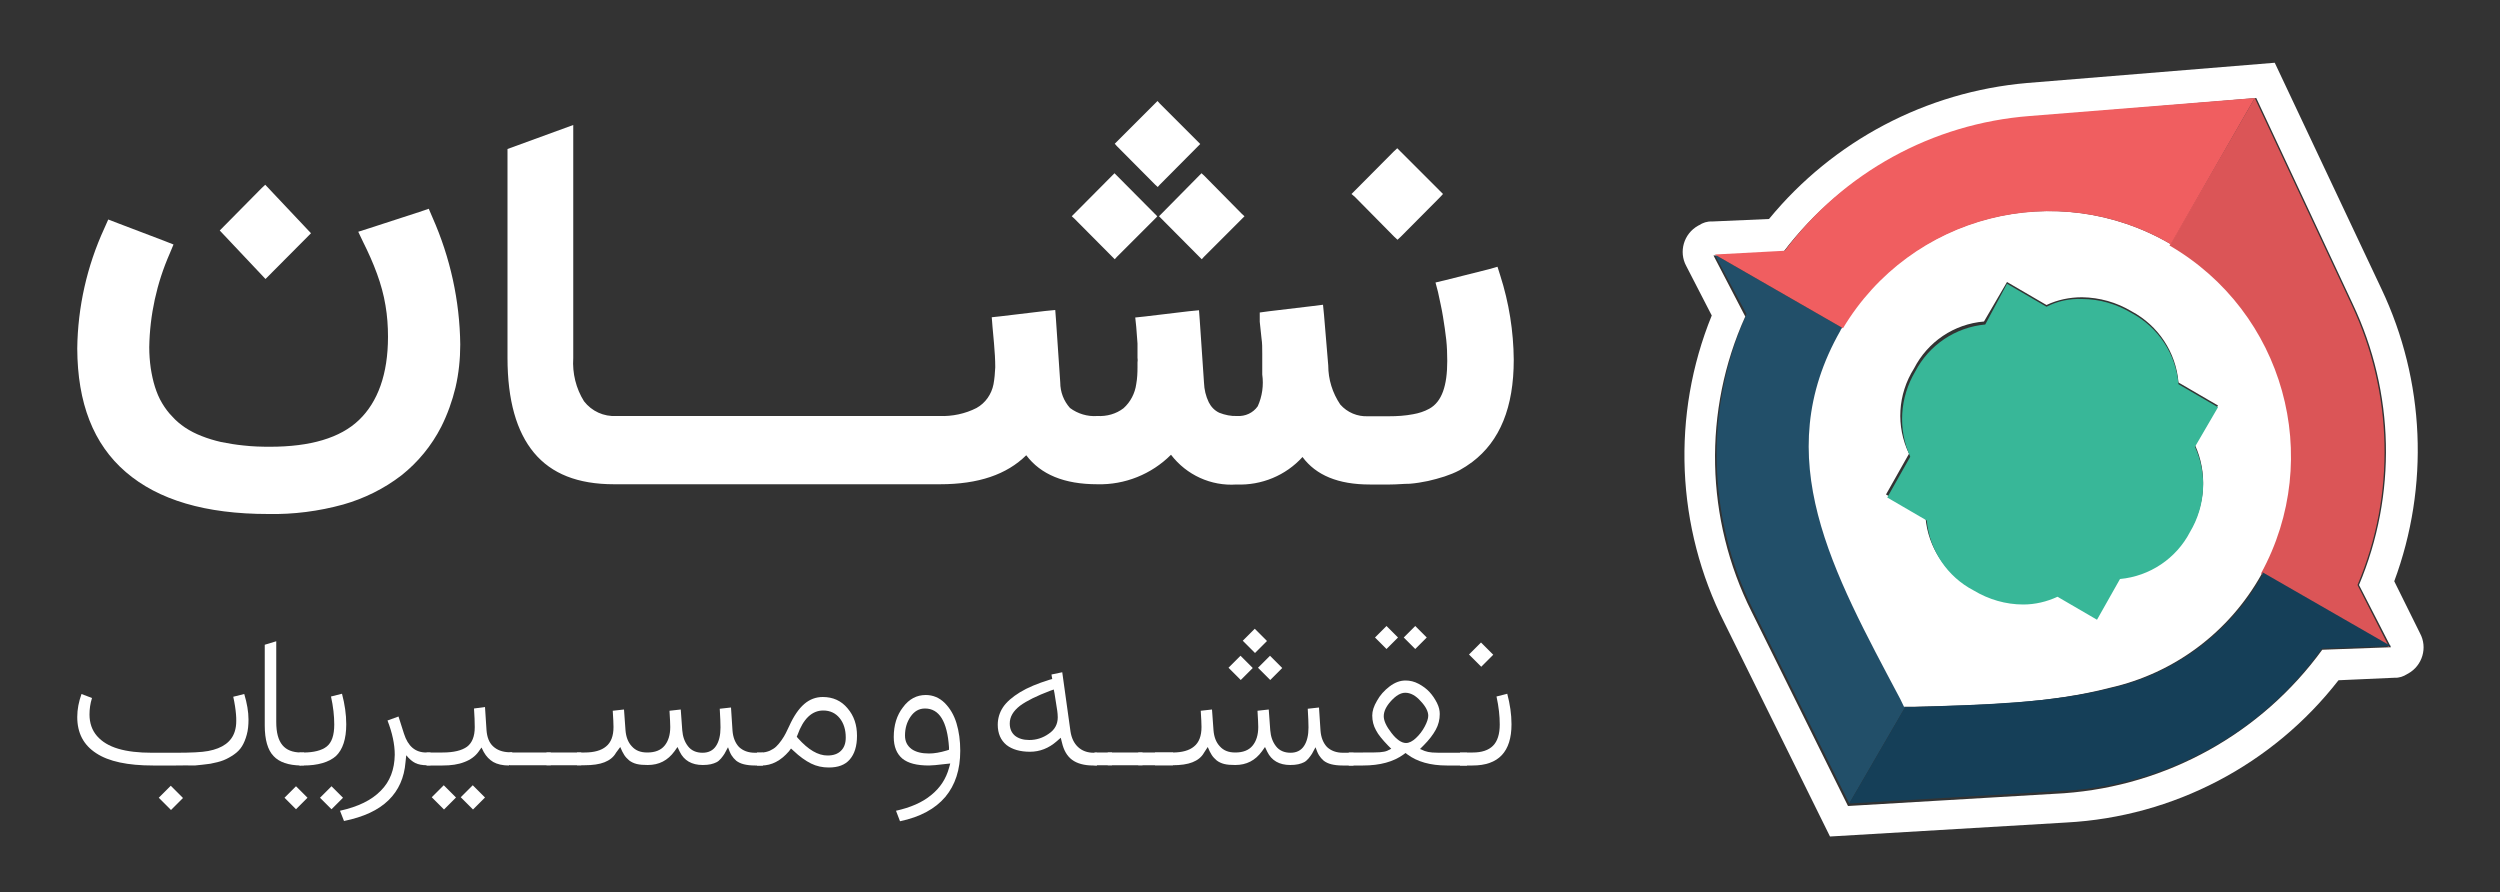 <?xml version="1.0" encoding="utf-8"?>
<!-- Generator: Adobe Illustrator 23.1.0, SVG Export Plug-In . SVG Version: 6.00 Build 0)  -->
<svg version="1.1" id="Layer_1" xmlns="http://www.w3.org/2000/svg" xmlns:xlink="http://www.w3.org/1999/xlink" x="0px" y="0px"
	 viewBox="0 0 1000 357" style="enable-background:new 0 0 1000 357;" xml:space="preserve">
<rect x="0" y="0" width="1000" height="357" fill="#333333" stroke="none"/>
<style type="text/css">
	.st0{fill:#224F69;}
	.st1{fill:#FFFFFF;}
	.st2{fill:#38B798;}
	.st3{fill:#DB5557;}
	.st4{fill:#F05E60;}
	.st5{fill:#153F58;}
</style>
<title>Artboard 1</title>
<path class="st0" d="M685.9,101.8l51.3,29.5c0,0.5-0.5,0.5-0.5,1c-29,50.8-3.1,96.6,23.9,147.4l1.5,3.1l-22.4,38.6l-38.6-77.8
	c-18.3-37-19.3-80.2-2.5-118L685.9,101.8z"/>
<path class="st1" d="M868.4,97.7c45.8,26.6,62,84.8,36.6,131.2l-0.5,1c-12.9,23-34.8,39.4-60.5,45.2c-23.4,6.1-50.8,7.1-78.8,7.6
	h-3.6l-1.5-3.1c-26.9-50.8-52.9-96.6-23.9-147.4c0-0.5,0.5-0.5,0.5-1C764,85.9,822.7,70.9,868.4,97.7z M876,212.1
	c6.2-10.3,7-23.1,2-34.1l9.2-15.8l-15.8-9.2c-1-12.1-8.1-22.8-18.8-28.5c-6-3.6-12.8-5.5-19.8-5.6c-4.9,0-9.8,1-14.2,3.1l-15.8-9.2
	l-9.2,15.8c-12,1-22.5,8.1-28,18.8c-6.5,10.3-7.3,23.1-2,34.1l-9.2,16.3l15.8,9.2c1,12,8.1,22.5,18.8,28c6,3.6,12.8,5.5,19.8,5.6
	c4.8,0.1,9.5-1,13.7-3.1l15.8,9.2l9.2-16.3C859.6,229.8,870.5,222.9,876,212.1"/>
<path class="st2" d="M802.8,113.5l15.8,9.2c4.4-2.3,9.3-3.3,14.2-3.1c7,0,13.8,2,19.8,5.6c10.7,5.7,17.8,16.4,18.8,28.5l15.8,9.2
	l-9.2,15.8c5,11,4.2,23.7-2,34.1c-5.5,10.6-16.1,17.7-28,18.8l-9.2,16.3l-15.8-9.2c-4.3,2-9,3.1-13.7,3.1c-7,0-13.8-2-19.8-5.6
	c-10.6-5.5-17.7-16.1-18.8-28l-15.8-9.2l9.2-16.3c-5-11-4.2-23.7,2-34.1c5.5-10.6,16.1-17.7,28-18.8L802.8,113.5z"/>
<path class="st3" d="M901.9,39.2l38.6,82.4c16.8,35.4,17.8,76.3,2.5,112.4l12.7,24.9l-51.3-29.5c25.4-46.4,9.2-104.6-36.6-131.2
	L901.9,39.2z"/>
<path class="st1" d="M968,253.3c3.1,5.7,1,12.9-4.7,16.1c-0.1,0.1-0.2,0.1-0.4,0.2c-1.5,1-3.3,1.6-5.1,1.5l-22.4,1
	c-26.3,33.8-66,54.6-108.8,56.9l-94.6,5.6l-42.2-85.4c-19.4-38.3-21.3-83.2-5.1-123l-10.2-19.8c-3.1-5.7-1-12.9,4.7-16.1
	c0.1-0.1,0.2-0.1,0.4-0.2c1.5-1,3.3-1.6,5.1-1.5l22.9-1c25.7-31.3,62.9-50.9,103.2-54.4l99.1-8.1l42.7,90.5
	c17.4,36.7,19.2,78.9,5.1,116.9L968,253.3z M928.9,259.9l27.5-1L943.6,234c15.2-36.1,14.3-77-2.5-112.4l-38.6-82.4l-90.5,7.6
	c-39,3.2-74.9,22.8-98.6,53.9l-28,1.5l12.7,24.4c-17,37.7-16,81,2.5,118l38.6,77.8l86.4-5.1C866.9,314.3,904.6,293.3,928.9,259.9"/>
<path class="st4" d="M901.9,39.2l-33.6,58.5C822.9,71,764.3,86,737.2,131.3l-51.3-29.5l28-1.5C737.3,69,773,49.4,811.9,46.4
	L901.9,39.2z"/>
<path class="st5" d="M905,228.9l51.3,29.5l-27.5,1c-23.9,33.5-61.6,54.5-102.7,56.9l-86.4,5.1l22.4-38.6h3.6c28-1,54.9-1.5,78.8-7.6
	c25.7-5.8,47.7-22.3,60.5-45.2V228.9z"/>
<path class="st1" d="M229.3,50v93.2c-0.4,6.1,1.1,12.2,4.3,17.3c3.1,4,7.9,6.2,13,5.9h129.2c5.1,0.2,10.3-0.9,14.8-3.2
	c3.6-2,6-5.5,6.8-9.5c0.4-2.2,0.6-4.5,0.7-6.8c0-2.9-0.2-6.2-0.5-9.6l-0.6-6.6l-0.3-3.8l3.7-0.4l17.6-2.1l4.1-0.4l0.3,4l1.7,25
	c0,3.8,1.4,7.4,3.9,10.2c3.1,2.3,7,3.5,10.9,3.2c3.8,0.2,7.5-0.8,10.5-3.1c2.8-2.5,4.6-6,5.1-9.7c0.4-2.2,0.5-4.5,0.5-6.7v-1.9
	c0.1-0.6,0.1-1.3,0-1.9c0-0.7,0-1.3,0-1.9v-1.9c0-0.4,0-1,0-1.9l-0.5-6.6l-0.4-3.8l3.8-0.4l17.6-2.1l4.1-0.4l0.3,4l1.7,25
	c0.1,2.7,0.7,5.3,1.9,7.8c0.9,1.8,2.3,3.3,4.2,4.2c2.3,0.9,4.7,1.4,7.1,1.3c3.3,0.2,6.4-1.2,8.3-3.9c1.8-4,2.4-8.4,1.8-12.7
	c0-3.5,0-5.9,0-8.3s0-4.2-0.3-6.2l-0.7-6.6v-3.7l3.7-0.5l17.6-2.1l4-0.5l0.4,4l1.7,20.3c0,5.6,1.7,11,4.8,15.6
	c2.8,3.2,6.9,4.9,11.1,4.7h8.5c3.2,0,6.3-0.2,9.5-0.8c2.3-0.4,4.5-1.1,6.5-2.2c5.1-2.8,7.2-9.3,7.2-19.1c0-2.8-0.1-5.7-0.4-8.5
	c-0.3-2.9-0.8-6-1.3-9.2s-1.3-6.5-2-9.9l-1-3.8l3.8-0.9l17.5-4.4l3.5-1l1.1,3.5c3.5,10.9,5.3,22.3,5.4,33.7c0,19-5.5,32.5-16.6,40.9
	c-1.6,1.2-3.3,2.3-5.1,3.3c-1.9,1-3.9,1.8-6,2.5c-2.2,0.7-4.4,1.3-6.6,1.8c-2.4,0.5-4.8,0.9-7.3,1.1c-2.5,0-5.1,0.3-7.9,0.3h-8.1
	c-12.6,0-21.5-3.7-26.9-11c-6.7,7.4-16.4,11.4-26.4,11c-10.2,0.7-20-3.8-26.2-11.9c-7.8,7.8-18.5,12.1-29.5,11.8
	c-13.2,0-22.6-3.9-28.4-11.6c-7.8,7.7-19.1,11.6-34.5,11.6H245.6c-14.5,0-25-4.2-32-12.6c-7-8.4-10.6-21-10.6-38V59.6L229.3,50z"/>
<polygon class="st1" points="462.6,86.2 462.9,86.5 462.6,86.9 462,87.5 446.8,102.7 445.9,103.7 444.9,102.7 429.7,87.4 
	428.7,86.5 429.6,85.6 444.9,70.2 445.8,69.3 446.7,70.2 462,85.6 "/>
<polygon class="st1" points="496.8,85.6 497.8,86.5 496.8,87.5 481.6,102.7 480.7,103.7 479.7,102.7 464.5,87.4 464,86.9 
	463.6,86.5 463.9,86.2 464.5,85.6 479.7,70.2 480.6,69.3 481.6,70.2 "/>
<polygon class="st1" points="463,40.4 463.9,41.4 479.2,56.7 480.1,57.6 479.2,58.5 463.9,73.9 463.1,74.8 462.1,73.9 446.8,58.5 
	445.9,57.5 446.8,56.6 462,41.4 "/>
<polygon class="st1" points="558.9,59.3 560.2,60.6 575.9,76.3 577.2,77.6 575.9,79 560.3,94.7 559,95.9 557.7,94.7 542,78.8 
	540.6,77.6 542,76.2 557.5,60.6 "/>
<path class="st1" d="M171.5,83.5L173,87c7.1,16,10.9,33.3,11.1,50.8c0,5.8-0.6,11.6-1.9,17.2c-1.3,5.4-3.2,10.7-5.7,15.7
	c-3.9,7.6-9.3,14.2-16,19.5c-6.9,5.3-14.8,9.2-23.2,11.6c-9.8,2.7-19.9,4-30,3.8c-25.1,0-44-5.6-57-16.8s-19.3-27.6-19.4-49.4
	c0.2-16.6,3.9-33,10.8-48l1.6-3.6l3.9,1.5l18.4,7l3.8,1.5l-1.5,3.6c-5.2,11.8-8,24.6-8.2,37.5c0,2.8,0.2,5.6,0.6,8.4
	c0.4,2.5,0.9,5,1.7,7.5c0.7,2.2,1.6,4.4,2.8,6.4c1.2,2,2.5,3.8,4.1,5.4c1.5,1.7,3.2,3.1,5.1,4.4c2.1,1.4,4.3,2.5,6.6,3.4
	c2.5,1,5.2,1.8,7.8,2.4c3,0.6,6,1.1,9.1,1.4c3.5,0.4,7,0.5,10.5,0.5c16.1,0,28.1-3.5,35.6-10.7s11.6-18.3,11.6-33.3
	c0-4.2-0.3-8.4-1-12.5c-0.7-4.3-1.9-8.6-3.4-12.7c-1.6-4.4-3.5-8.6-5.6-12.8l-1.9-4l4.4-1.4l20-6.5L171.5,83.5z"/>
<polygon class="st1" points="106.1,73.9 124.4,93.3 106.2,111.6 87.9,92.2 104.7,75.2 "/>
<g>
	<path class="st1" d="M70.4,306.2h-9.2c-10.1,0-17.7-1.6-22.7-4.9c-5.1-3.3-7.6-8.1-7.6-14.5c0-3.1,0.6-6.1,1.7-9.2l4.2,1.6
		c-0.7,2.2-1,4.4-1,6.6c0,3.4,1,6.3,3,8.6c2,2.3,4.8,4,8.5,5.1c3.7,1.1,8.2,1.6,13.5,1.6h9.4c6.1,0,10.5-0.2,13.1-0.7
		c5.8-1.1,9.3-3.7,10.6-7.8c0.4-1.3,0.6-2.6,0.6-4.2c0-0.8,0-1.7-0.1-2.7s-0.2-2.1-0.4-3.3c-0.2-1.2-0.4-2.4-0.7-3.7l4.4-1.1
		c1.1,3.7,1.7,7.1,1.7,10.2c0,2.3-0.2,4.3-0.7,6.1c-0.5,1.8-1.1,3.3-1.9,4.6c-0.8,1.3-1.9,2.4-3.2,3.3c-1.3,0.9-2.7,1.7-4.2,2.3
		c-1.5,0.6-3.3,1-5.3,1.4c-2.1,0.3-4.2,0.5-6.2,0.7C75.4,306.1,73.1,306.2,70.4,306.2z M63.5,319.1l4.8-4.8l4.9,4.9l-4.8,4.8
		L63.5,319.1z"/>
	<path class="st1" d="M120.3,306.2c-4.9-0.1-8.6-1.3-10.9-3.8c-2.3-2.4-3.5-6.5-3.5-12.2v-32.3l4.6-1.4v32.3
		c0,8.5,3.3,12.1,9.8,12.2h1.3v5.1H120.3z"/>
	<path class="st1" d="M113.8,319.1l4.6-4.6l4.6,4.6l-4.6,4.6L113.8,319.1z M136.8,277.5c1.1,4.2,1.7,8.2,1.7,12.2
		c0,5.9-1.4,10.1-4.1,12.7c-2.8,2.5-7.3,3.8-13,3.8h-1.6V301h1.6c4,0,7.3-0.8,9.3-2.4s3-4.5,3-8.8c0-3.4-0.4-7.1-1.3-11.2
		L136.8,277.5z M128,319.1l4.6-4.6l4.6,4.6l-4.6,4.6L128,319.1z"/>
	<path class="st1" d="M157.9,301.9c0-4.2-1-8.8-2.9-13.7l4.4-1.6l2.2,6.9c1.6,5,4.5,7.5,8.9,7.5h1.7v5.1h-1.3c-2,0-3.6-0.3-4.8-0.9
		c-1.2-0.6-2.4-1.6-3.6-3.1l-0.3,2.8c-0.5,6.1-2.7,11.2-6.8,15.2c-4.1,4-10,6.7-17.8,8.3l-1.6-4.1c7.2-1.6,12.6-4.2,16.3-8
		C156,312.6,157.8,307.8,157.9,301.9z"/>
	<path class="st1" d="M203.6,306.2c-2.6,0-4.7-0.5-6.3-1.4c-1.5-0.9-2.8-2.2-3.8-4l-0.9-1.8l-1.2,1.7c-1.3,1.8-3.2,3.2-5.6,4.1
		c-2.5,1-5.4,1.4-8.8,1.4h-6.4V301h6.4c4.5,0,7.7-0.8,9.8-2.3c2-1.5,3.1-4.1,3.1-7.8c0-2.1-0.1-4.6-0.3-7.5l4.4-0.6l0.6,9.2
		c0.2,2.8,1,5,2.6,6.5s3.7,2.3,6.4,2.4h1.3v5.1H203.6z M184.3,318.9l4.8-4.8l4.9,4.9l-4.8,4.8L184.3,318.9z M172.7,318.9l4.8-4.8
		l4.9,4.9l-4.8,4.8L172.7,318.9z"/>
	<path class="st1" d="M203.8,306.2V301h16.5v5.1H203.8z"/>
	<path class="st1" d="M218.6,306.2V301h13.9v5.1H218.6z"/>
	<path class="st1" d="M246.4,301.1c-1,1.8-2.6,3-4.6,3.8c-2,0.8-4.7,1.2-8.1,1.2h-2.9V301h3c3.8,0,6.7-0.8,8.6-2.4
		c2-1.6,3-4.2,3-7.8c0-1.2-0.1-3.4-0.3-6.5l4.5-0.5l0.6,8.3c0.2,2.6,1,4.8,2.5,6.4c1.5,1.7,3.5,2.5,6.2,2.5c3.1,0,5.4-0.9,6.9-2.7
		c1.5-1.8,2.3-4.3,2.3-7.5c0-1.1-0.1-3.2-0.3-6.5l4.5-0.5l0.6,8.3c0.2,2.5,0.9,4.6,2.3,6.4c1.3,1.7,3.3,2.6,5.8,2.6
		c2.4,0,4.2-0.9,5.4-2.7c1.2-1.8,1.8-4.3,1.8-7.4c0-1.6-0.1-4.1-0.3-7.5l4.5-0.5l0.6,9.2c0.2,2.8,1.1,5,2.6,6.6
		c1.6,1.5,3.7,2.3,6.4,2.3h3.2v5.1h-3.2c-1.8,0-3.3-0.2-4.5-0.5c-1.2-0.3-2.2-0.8-3-1.4c-0.8-0.7-1.4-1.4-1.9-2.2
		c-0.5-0.8-0.9-1.8-1.4-3.2c-0.6,1.1-1.1,2-1.4,2.6c-0.4,0.6-0.8,1.2-1.4,1.9c-0.6,0.7-1.2,1.2-1.8,1.5c-0.6,0.3-1.4,0.6-2.3,0.8
		c-0.9,0.2-2,0.3-3.2,0.3c-4.4,0-7.5-1.8-9.2-5.3l-0.9-1.9l-1.2,1.7c-2.7,3.7-6.2,5.5-10.7,5.5c-1.7,0-3.2-0.1-4.4-0.4
		c-1.2-0.3-2.2-0.8-3-1.4c-0.8-0.7-1.5-1.4-2-2.2c-0.5-0.8-1.1-1.9-1.6-3.2L246.4,301.1z"/>
	<path class="st1" d="M315.6,300.5c-3.3,3.8-6.9,5.7-11,5.7h0h-1.8V301h1.8c1.2,0,2.3-0.3,3.3-0.7c1-0.5,1.9-1,2.6-1.7
		c0.7-0.7,1.4-1.5,2.1-2.5c0.7-1,1.3-2,1.7-2.8c0.4-0.8,0.9-1.8,1.4-2.9c1.8-4,3.8-6.9,6-8.8c2.2-1.9,4.7-2.8,7.4-2.8
		c4.1,0,7.4,1.5,9.9,4.5c2.6,3,3.8,6.7,3.8,11c0,4.2-1,7.3-2.9,9.5c-1.9,2.2-4.7,3.2-8.4,3.2c-2.5,0-4.9-0.5-7.1-1.6
		c-2.2-1.1-4.6-2.8-7-5.1l-1-0.9L315.6,300.5z M319.2,295.3c4.1,4.6,8,6.9,11.8,6.9c2.3,0,4.1-0.6,5.4-1.9c1.3-1.3,1.9-3,1.9-5.3
		c0-3.1-0.8-5.7-2.4-7.7c-1.6-2-3.8-3.1-6.6-3.1c-4.5,0-8,3.3-10.3,9.8l-0.3,0.7L319.2,295.3z"/>
	<path class="st1" d="M378.2,305.6c-3.3,0.4-5.5,0.6-6.6,0.6c-4.9,0-8.4-0.9-10.7-2.8c-2.2-1.9-3.4-4.7-3.4-8.6
		c0-4.7,1.2-8.7,3.7-11.9c2.4-3.3,5.5-4.9,9.1-4.9c2.9,0,5.5,1.1,7.6,3.2c2.1,2.1,3.7,4.8,4.7,8.1c1,3.3,1.5,7,1.5,11
		c0,7.6-2,13.7-6,18.5c-4,4.7-10,8-18.1,9.7l-1.6-4.2c5.8-1.3,10.5-3.3,14.1-6.3c3.6-2.9,5.9-6.5,7.1-10.8l0.5-1.8L378.2,305.6z
		 M379.6,298.9c-0.7-10.3-3.9-15.5-9.6-15.5c-2.4,0-4.3,1.1-5.8,3.3s-2.2,4.7-2.2,7.5c0,2.4,0.9,4.1,2.6,5.4c1.7,1.2,4,1.8,7,1.8
		c2.1,0,4.4-0.4,7.1-1.2l0.9-0.3L379.6,298.9z"/>
	<path class="st1" d="M399.1,289.9c0-2.5,0.7-4.9,2.1-7c1.4-2.1,3.7-4.1,6.8-6c3.1-1.9,7-3.5,11.8-5l1.1-0.3l-0.2-1.1l-0.1-0.7
		l4.3-0.9l3.3,23.7c0.4,2.6,1.4,4.7,3,6.2c1.6,1.5,3.7,2.3,6.3,2.3h1.3v5.1h-1.5c-3.6,0-6.5-0.8-8.5-2.3s-3.3-3.8-4-6.8l-0.5-2
		l-1.6,1.4c-3.2,2.8-6.8,4.2-10.7,4.2c-3.9,0-7.1-0.9-9.4-2.7C400.3,296.1,399.1,293.4,399.1,289.9z M420.1,276.3
		c-5.3,2-9.4,4-12.1,6c-2.7,2.1-4.1,4.4-4.1,7.1c0,2.1,0.7,3.7,2.1,4.9c1.4,1.1,3.3,1.7,5.7,1.7c2.8,0,5.4-0.8,7.8-2.5
		c2.4-1.6,3.6-3.8,3.6-6.6c0-0.9-0.1-1.8-0.2-2.6l-1.1-7l-0.3-1.5L420.1,276.3z"/>
	<path class="st1" d="M437.8,306.2V301h7v5.1H437.8z"/>
	<path class="st1" d="M443.1,306.2V301H457v5.1H443.1z"/>
	<path class="st1" d="M455.3,306.2V301h13.9v5.1H455.3z"/>
	<path class="st1" d="M481.6,301.1c-1,1.8-2.6,3-4.6,3.8c-2,0.8-4.7,1.2-8.1,1.2H462V301h7c3.8,0,6.7-0.8,8.6-2.4c2-1.6,3-4.2,3-7.8
		c0-1.2-0.1-3.4-0.3-6.5l4.5-0.5l0.6,8.3c0.2,2.6,1,4.8,2.5,6.4c1.5,1.7,3.5,2.5,6.2,2.5c3.1,0,5.4-0.9,6.9-2.7
		c1.5-1.8,2.3-4.3,2.3-7.5c0-1.1-0.1-3.2-0.3-6.5l4.5-0.5l0.6,8.3c0.2,2.5,0.9,4.6,2.3,6.4c1.3,1.7,3.3,2.6,5.8,2.6
		c2.4,0,4.2-0.9,5.4-2.7c1.2-1.8,1.8-4.3,1.8-7.4c0-1.6-0.1-4.1-0.3-7.5l4.5-0.5l0.6,9.2c0.2,2.8,1.1,5,2.6,6.6
		c1.6,1.5,3.7,2.3,6.4,2.3h4.2v5.1H537c-1.8,0-3.3-0.2-4.5-0.5c-1.2-0.3-2.2-0.8-3-1.4c-0.8-0.7-1.4-1.4-1.9-2.2
		c-0.5-0.8-0.9-1.8-1.4-3.2c-0.6,1.1-1.1,2-1.4,2.6c-0.4,0.6-0.8,1.2-1.4,1.9c-0.6,0.7-1.2,1.2-1.8,1.5c-0.6,0.3-1.4,0.6-2.3,0.8
		c-0.9,0.2-2,0.3-3.2,0.3c-4.4,0-7.5-1.8-9.2-5.3l-0.9-1.9l-1.2,1.7c-2.7,3.7-6.2,5.5-10.7,5.5c-1.7,0-3.2-0.1-4.4-0.4
		c-1.2-0.3-2.2-0.8-3-1.4c-0.8-0.7-1.5-1.4-2-2.2c-0.5-0.8-1.1-1.9-1.6-3.2L481.6,301.1z M491.4,267.1l4.8-4.8l4.9,4.9l-4.8,4.8
		L491.4,267.1z M503.2,267.1l4.8-4.8l4.9,4.9l-4.8,4.8L503.2,267.1z M497.1,256.3l4.8-4.8l4.9,4.9l-4.8,4.8L497.1,256.3z"/>
	<path class="st1" d="M569.9,300.4c0.8,0.3,1.8,0.5,3,0.6c1.2,0.1,3.1,0.1,5.7,0.1h8.2v5.1h-8.1c-6.5,0-11.8-1.5-15.7-4.4l-0.8-0.6
		l-0.8,0.6c-4,2.9-9.4,4.4-16.2,4.4h-5.7V301h5.7c3.2,0,5.4,0,6.7-0.1c1.3-0.1,2.3-0.3,3-0.6l1.6-0.8l-1.3-1.3
		c-2.2-2.3-3.9-4.3-4.8-6.1c-1-1.8-1.5-3.7-1.5-5.9c0-1.8,0.6-3.7,1.9-5.9c1.2-2.2,2.9-4.1,5-5.7c2.1-1.6,4.2-2.4,6.4-2.4
		c1.8,0,3.5,0.4,5.2,1.3c1.7,0.9,3.2,2,4.4,3.3c1.2,1.3,2.2,2.8,3,4.4s1.1,3,1.1,4.4c0,2.2-0.5,4.3-1.6,6.3c-1.1,2-2.7,4.1-4.9,6.3
		l-1.4,1.4L569.9,300.4z M550,255l4.6-4.6l4.6,4.6l-4.6,4.6L550,255z M561.5,255l4.6-4.6l4.6,4.6l-4.6,4.6L561.5,255z M562.1,277.1
		c-1.8,0-3.7,1.1-5.7,3.3s-2.9,4.2-2.9,6.1c0,1.8,1,4,3.1,6.7c2,2.6,4,4,5.8,4c1.3,0,2.6-0.7,4-2c1.4-1.3,2.6-2.9,3.5-4.6
		s1.4-3.2,1.4-4.3c0-1.7-1-3.7-3-5.8C566.3,278.2,564.2,277.1,562.1,277.1z"/>
	<path class="st1" d="M602.9,277.5c1.1,4.2,1.7,8.2,1.7,12.2c0,11-5.2,16.5-15.6,16.5H584V301h5.1c3.6,0,6.3-0.9,8.1-2.7
		c1.8-1.8,2.7-4.7,2.7-8.5c0-3.4-0.4-7.1-1.3-11.2L602.9,277.5z M587.6,261.8l4.8-4.8l4.9,4.9l-4.8,4.8L587.6,261.8z"/>
</g>
</svg>

